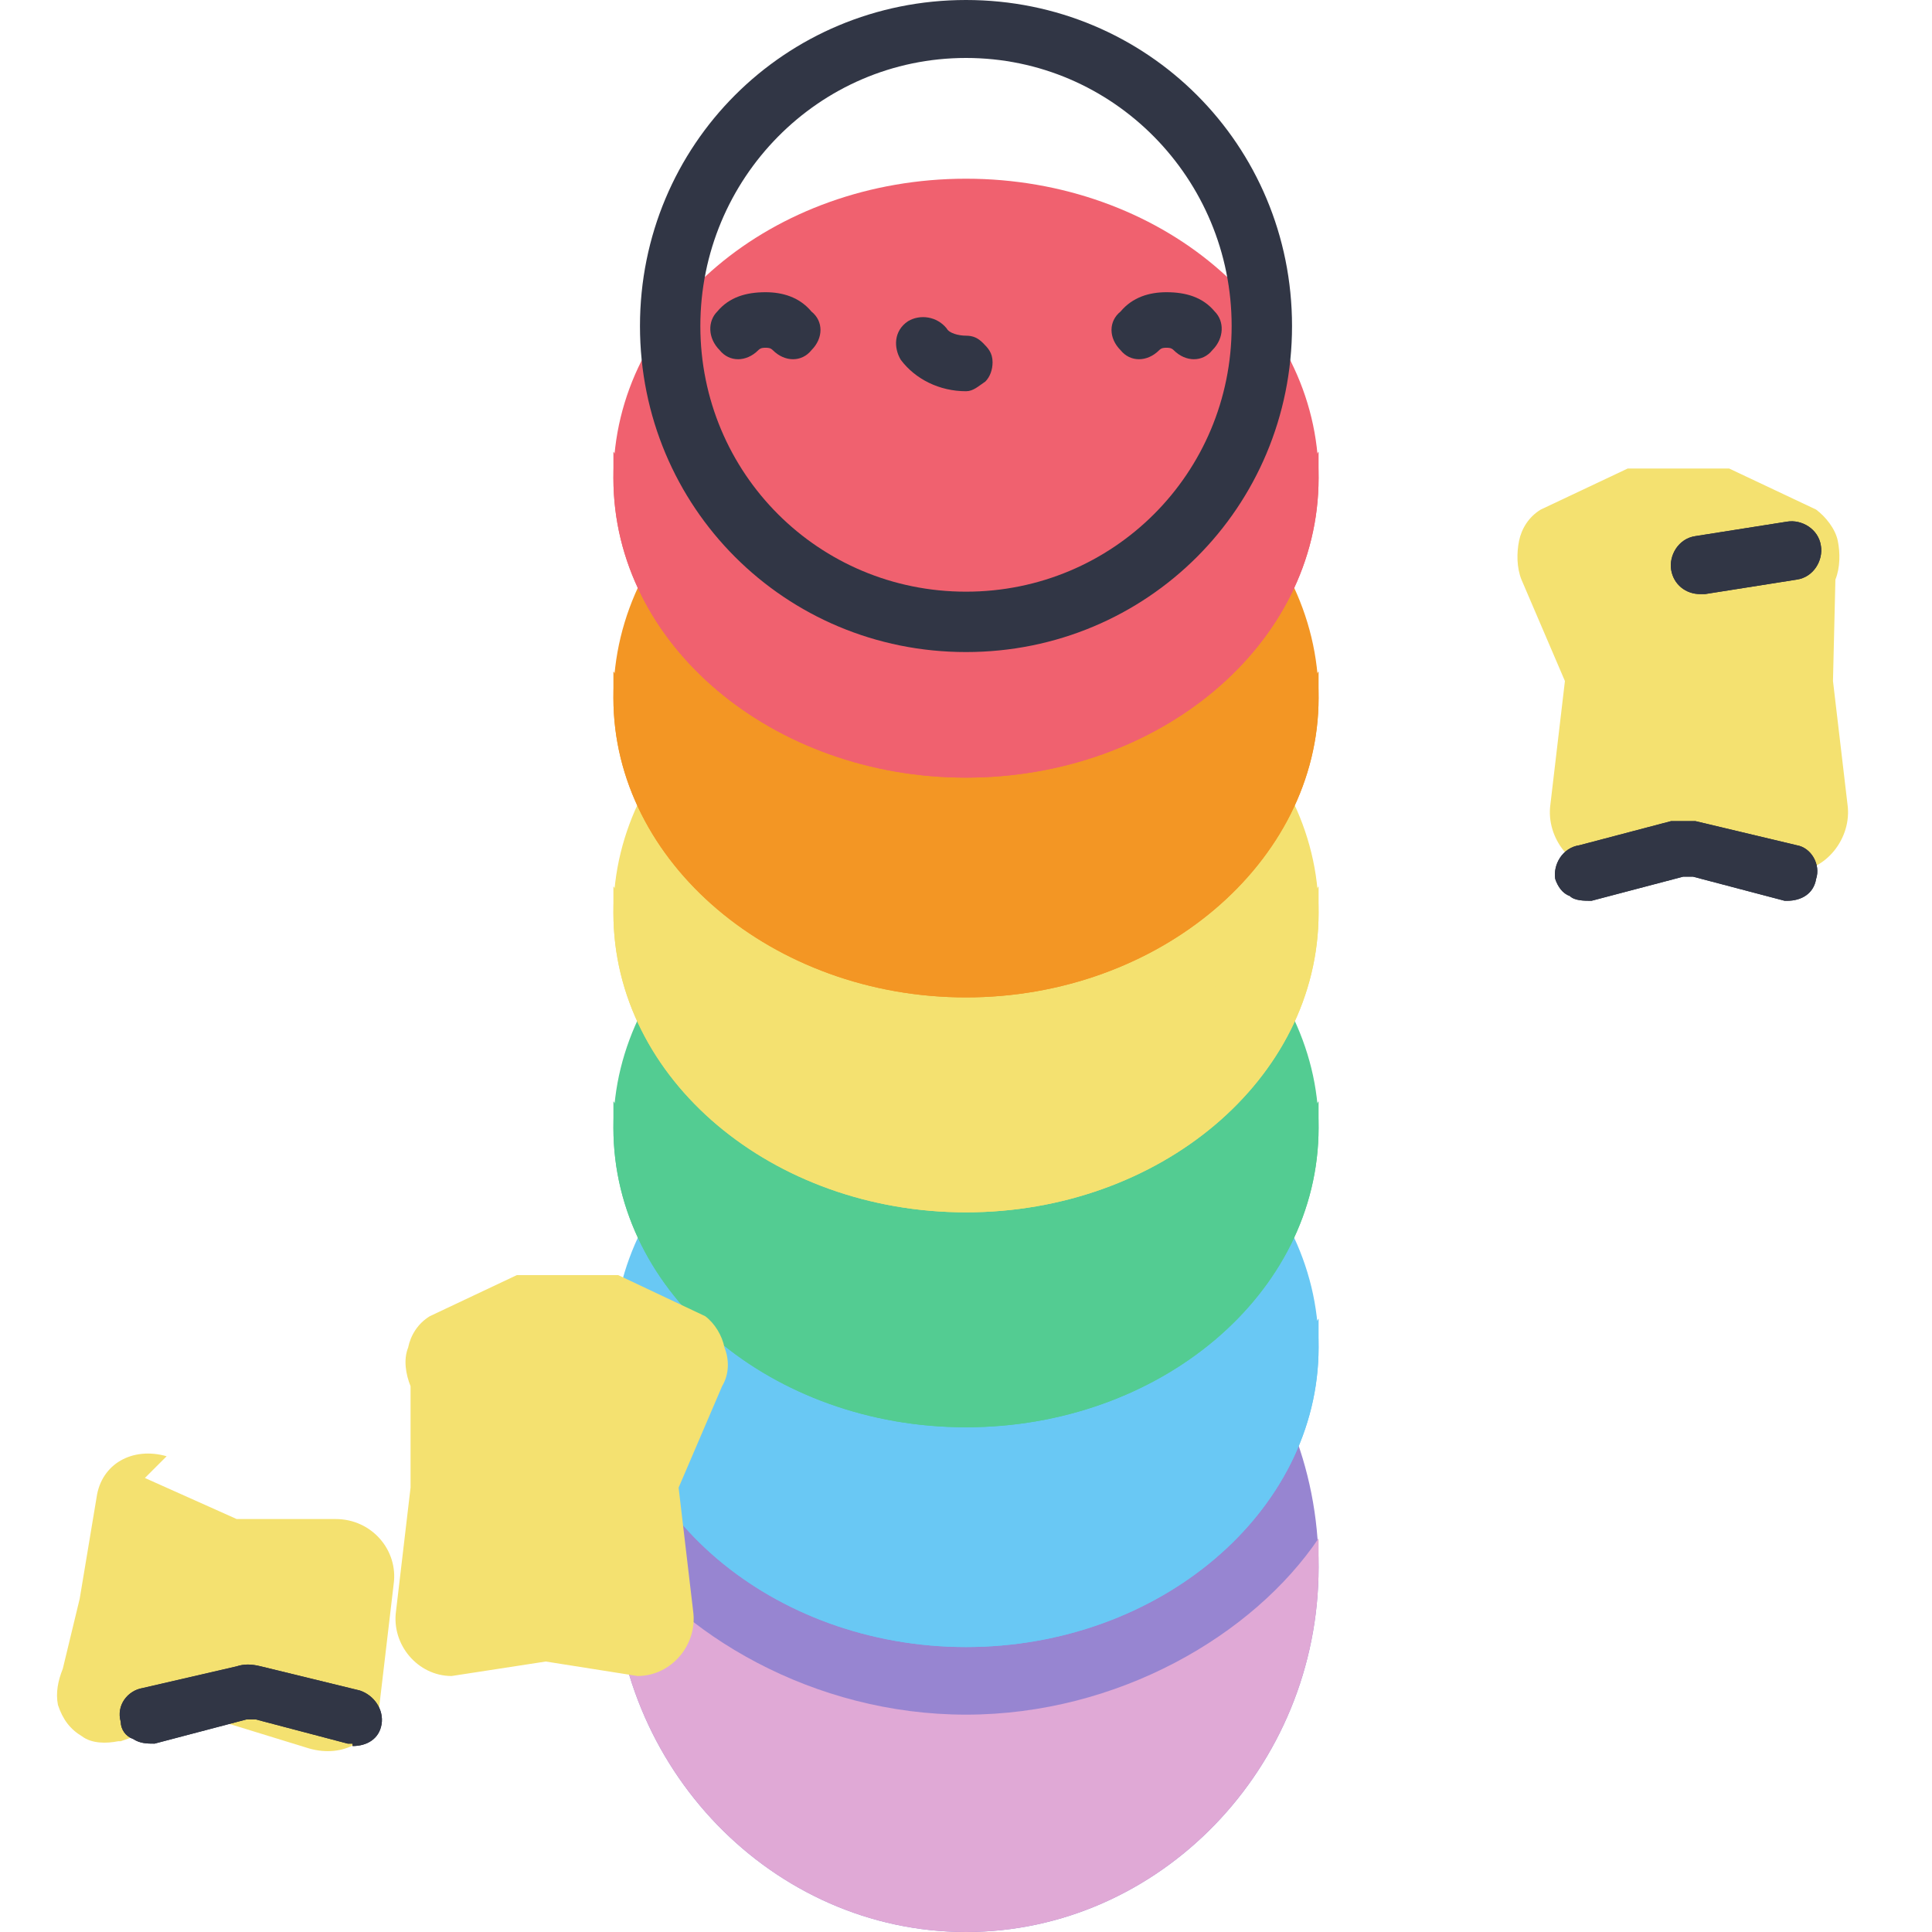 <svg xmlns="http://www.w3.org/2000/svg" width="800pt" height="800pt" viewBox="0 0 800 800" version="1.1">
  <defs/>
  <path fill-rule="evenodd" fill="#9785d1" d="M546,649 C546,732 480,800 400,800 C320,800 254,732 254,649 C254,565 320,497 400,497 C480,497 546,565 546,649 Z"/>
  <path fill-rule="evenodd" fill="#69c8f4" d="M546,558 C546,626 480,682 400,682 C320,682 254,626 254,558 C254,489 320,434 400,434 C480,434 546,489 546,558 Z"/>
  <path fill-rule="evenodd" fill="#53cc92" d="M546,467 C546,536 480,591 400,591 C320,591 254,536 254,467 C254,400 320,342 400,342 C480,342 546,400 546,467 Z"/>
  <path fill-rule="evenodd" fill="#f4e170" d="M546,378 C546,447 480,502 400,502 C320,502 254,447 254,378 C254,310 320,254 400,254 C480,254 546,310 546,378 Z"/>
  <path fill-rule="evenodd" fill="#f39624" d="M546,289 C546,357 480,413 400,413 C320,413 254,357 254,289 C254,220 320,164 400,164 C480,164 546,220 546,289 Z"/>
  <path fill-rule="evenodd" fill="#f0616f" d="M546,198 C546,267 480,322 400,322 C320,322 254,267 254,198 C254,129 320,74 400,74 C480,74 546,129 546,198 Z"/>
  <path fill-rule="evenodd" fill="#e0a9d6" d="M546,649 C546,732 480,800 400,800 C320,800 254,732 254,649 C254,645 254,641 254,637 C281,677 337,710 400,710 C463,710 519,677 546,637 C546,641 546,645 546,649"/>
  <path fill-rule="evenodd" fill="#69c8f4" d="M546,558 C546,626 480,682 400,682 C320,682 254,626 254,558 C254,554 254,550 254,546 C281,586 337,619 400,619 C463,619 519,586 546,546 C546,550 546,554 546,558"/>
  <path fill-rule="evenodd" fill="#53cc92" d="M546,467 C546,536 480,591 400,591 C320,591 254,536 254,467 C254,463 254,459 254,456 C281,496 337,529 400,529 C463,529 519,496 546,456 C546,459 546,463 546,467"/>
  <path fill-rule="evenodd" fill="#f4e170" d="M546,378 C546,447 480,502 400,502 C320,502 254,447 254,378 C254,374 254,370 254,367 C281,407 337,440 400,440 C463,440 519,407 546,367 C546,370 546,374 546,378"/>
  <path fill-rule="evenodd" fill="#f39624" d="M546,289 C546,357 480,413 400,413 C320,413 254,357 254,289 C254,285 254,281 254,278 C281,318 337,351 400,351 C463,351 519,318 546,278 C546,281 546,285 546,289"/>
  <path fill-rule="evenodd" fill="#f0616f" d="M546,198 C546,267 480,322 400,322 C320,322 254,267 254,198 C254,194 254,190 254,187 C281,227 337,260 400,260 C463,260 519,227 546,187 C546,190 546,194 546,198"/>
  <path fill-rule="evenodd" fill="#f4e170" d="M759,282 L765,333 C767,347 756,361 742,361 L742,361 L704,354 L665,361 L665,361 C651,361 640,347 642,333 L648,282 L630,240 C628,235 628,229 629,224 C630,219 633,214 638,211 L638,211 L674,194 L716,194 L752,211 L752,211 C756,214 760,219 761,224 C762,229 762,235 760,240 Z"/>
  <path fill-rule="evenodd" fill="#f4e170" d="M170,616 L164,667 C162,681 173,694 187,694 L187,694 L226,688 L264,694 L264,694 C278,694 289,681 287,667 L281,616 L299,574 C302,569 302,563 300,558 C299,553 296,548 292,545 L292,545 L256,528 L214,528 L178,545 L178,545 C173,548 170,553 169,558 C167,563 168,569 170,574 Z"/>
  <path fill-rule="evenodd" fill="#f4e170" d="M60,612 L98,629 L139,629 C154,629 165,642 163,656 L157,707 L163,707 L157,707 C155,721 142,728 128,724 L89,712 L76,712 L50,721 L49,721 C44,722 38,722 34,719 C29,716 26,712 24,706 L24,706 L24,706 C23,701 24,696 26,691 L33,662 L40,620 C42,606 55,599 69,603 L69,603 L69,603 L69,603 Z"/>
  <path fill-rule="evenodd" fill="#313645" d="M483,121 C491,121 498,123 503,129 C507,133 507,140 502,145 C498,150 491,150 486,145 C485,144 484,144 483,144 C482,144 481,144 480,145 C475,150 468,150 464,145 C459,140 459,133 464,129 C469,123 476,121 483,121"/>
  <path fill-rule="evenodd" fill="#313645" d="M400,139 C403,139 405,140 407,142 C409,144 411,146 411,150 C411,153 410,156 408,158 C405,160 403,162 400,162 C389,162 379,157 373,149 C370,144 370,137 376,133 C381,130 388,131 392,136 C393,138 397,139 400,139"/>
  <path fill-rule="evenodd" fill="#313645" d="M317,121 C324,121 331,123 336,129 C341,133 341,140 336,145 C332,150 325,150 320,145 C319,144 318,144 317,144 C316,144 315,144 314,145 C309,150 302,150 298,145 C293,140 293,133 297,129 C302,123 309,121 317,121"/>
  <path fill-rule="evenodd" fill="#313645" d="M400,0 C475,0 535,60 535,135 C535,210 475,270 400,270 C325,270 265,210 265,135 C265,60 325,0 400,0 Z M400,24 C339,24 290,74 290,135 C290,196 339,245 400,245 C461,245 510,196 510,135 C510,74 461,24 400,24 Z"/>
  <path fill-rule="evenodd" fill="#313645" d="M704,246 C698,246 693,242 692,236 C691,230 695,223 702,222 L740,216 C746,215 753,219 754,226 C755,232 751,239 744,240 L706,246 C705,246 705,246 704,246 Z"/>
  <path fill-rule="evenodd" fill="#313645" d="M146,722 C146,722 145,722 144,722 L106,712 C105,712 104,712 102,712 L64,722 C61,722 58,722 55,720 C52,719 50,716 50,713 C48,706 53,700 59,699 L98,690 C101,689 104,689 108,690 L149,700 C155,702 159,708 158,714 C157,720 152,723 146,723 Z"/>
  <path fill-rule="evenodd" fill="#313645" d="M740,373 C740,373 739,373 739,373 L701,363 C700,363 698,363 697,363 L659,373 C656,373 652,373 650,371 C647,370 645,367 644,364 C643,358 647,351 654,350 L692,340 C696,340 699,340 702,340 L744,350 C750,351 754,358 752,364 C751,370 746,373 740,373 Z"/>
  <path fill-rule="evenodd" fill="#313645" d="M704,246 C698,246 693,242 692,236 C691,230 695,223 702,222 L740,216 C746,215 753,219 754,226 C755,232 751,239 744,240 L706,246 C705,246 705,246 704,246 Z"/>
  <path fill-rule="evenodd" fill="#313645" d="M146,722 C146,722 145,722 144,722 L106,712 C105,712 104,712 102,712 L64,722 C61,722 58,722 55,720 C52,719 50,716 50,713 C48,706 53,700 59,699 L98,690 C101,689 104,689 108,690 L149,700 C155,702 159,708 158,714 C157,720 152,723 146,723 Z"/>
  <path fill-rule="evenodd" fill="#313645" d="M740,373 C740,373 739,373 739,373 L701,363 C700,363 698,363 697,363 L659,373 C656,373 652,373 650,371 C647,370 645,367 644,364 C643,358 647,351 654,350 L692,340 C696,340 699,340 702,340 L744,350 C750,351 754,358 752,364 C751,370 746,373 740,373 Z"/>
</svg>
